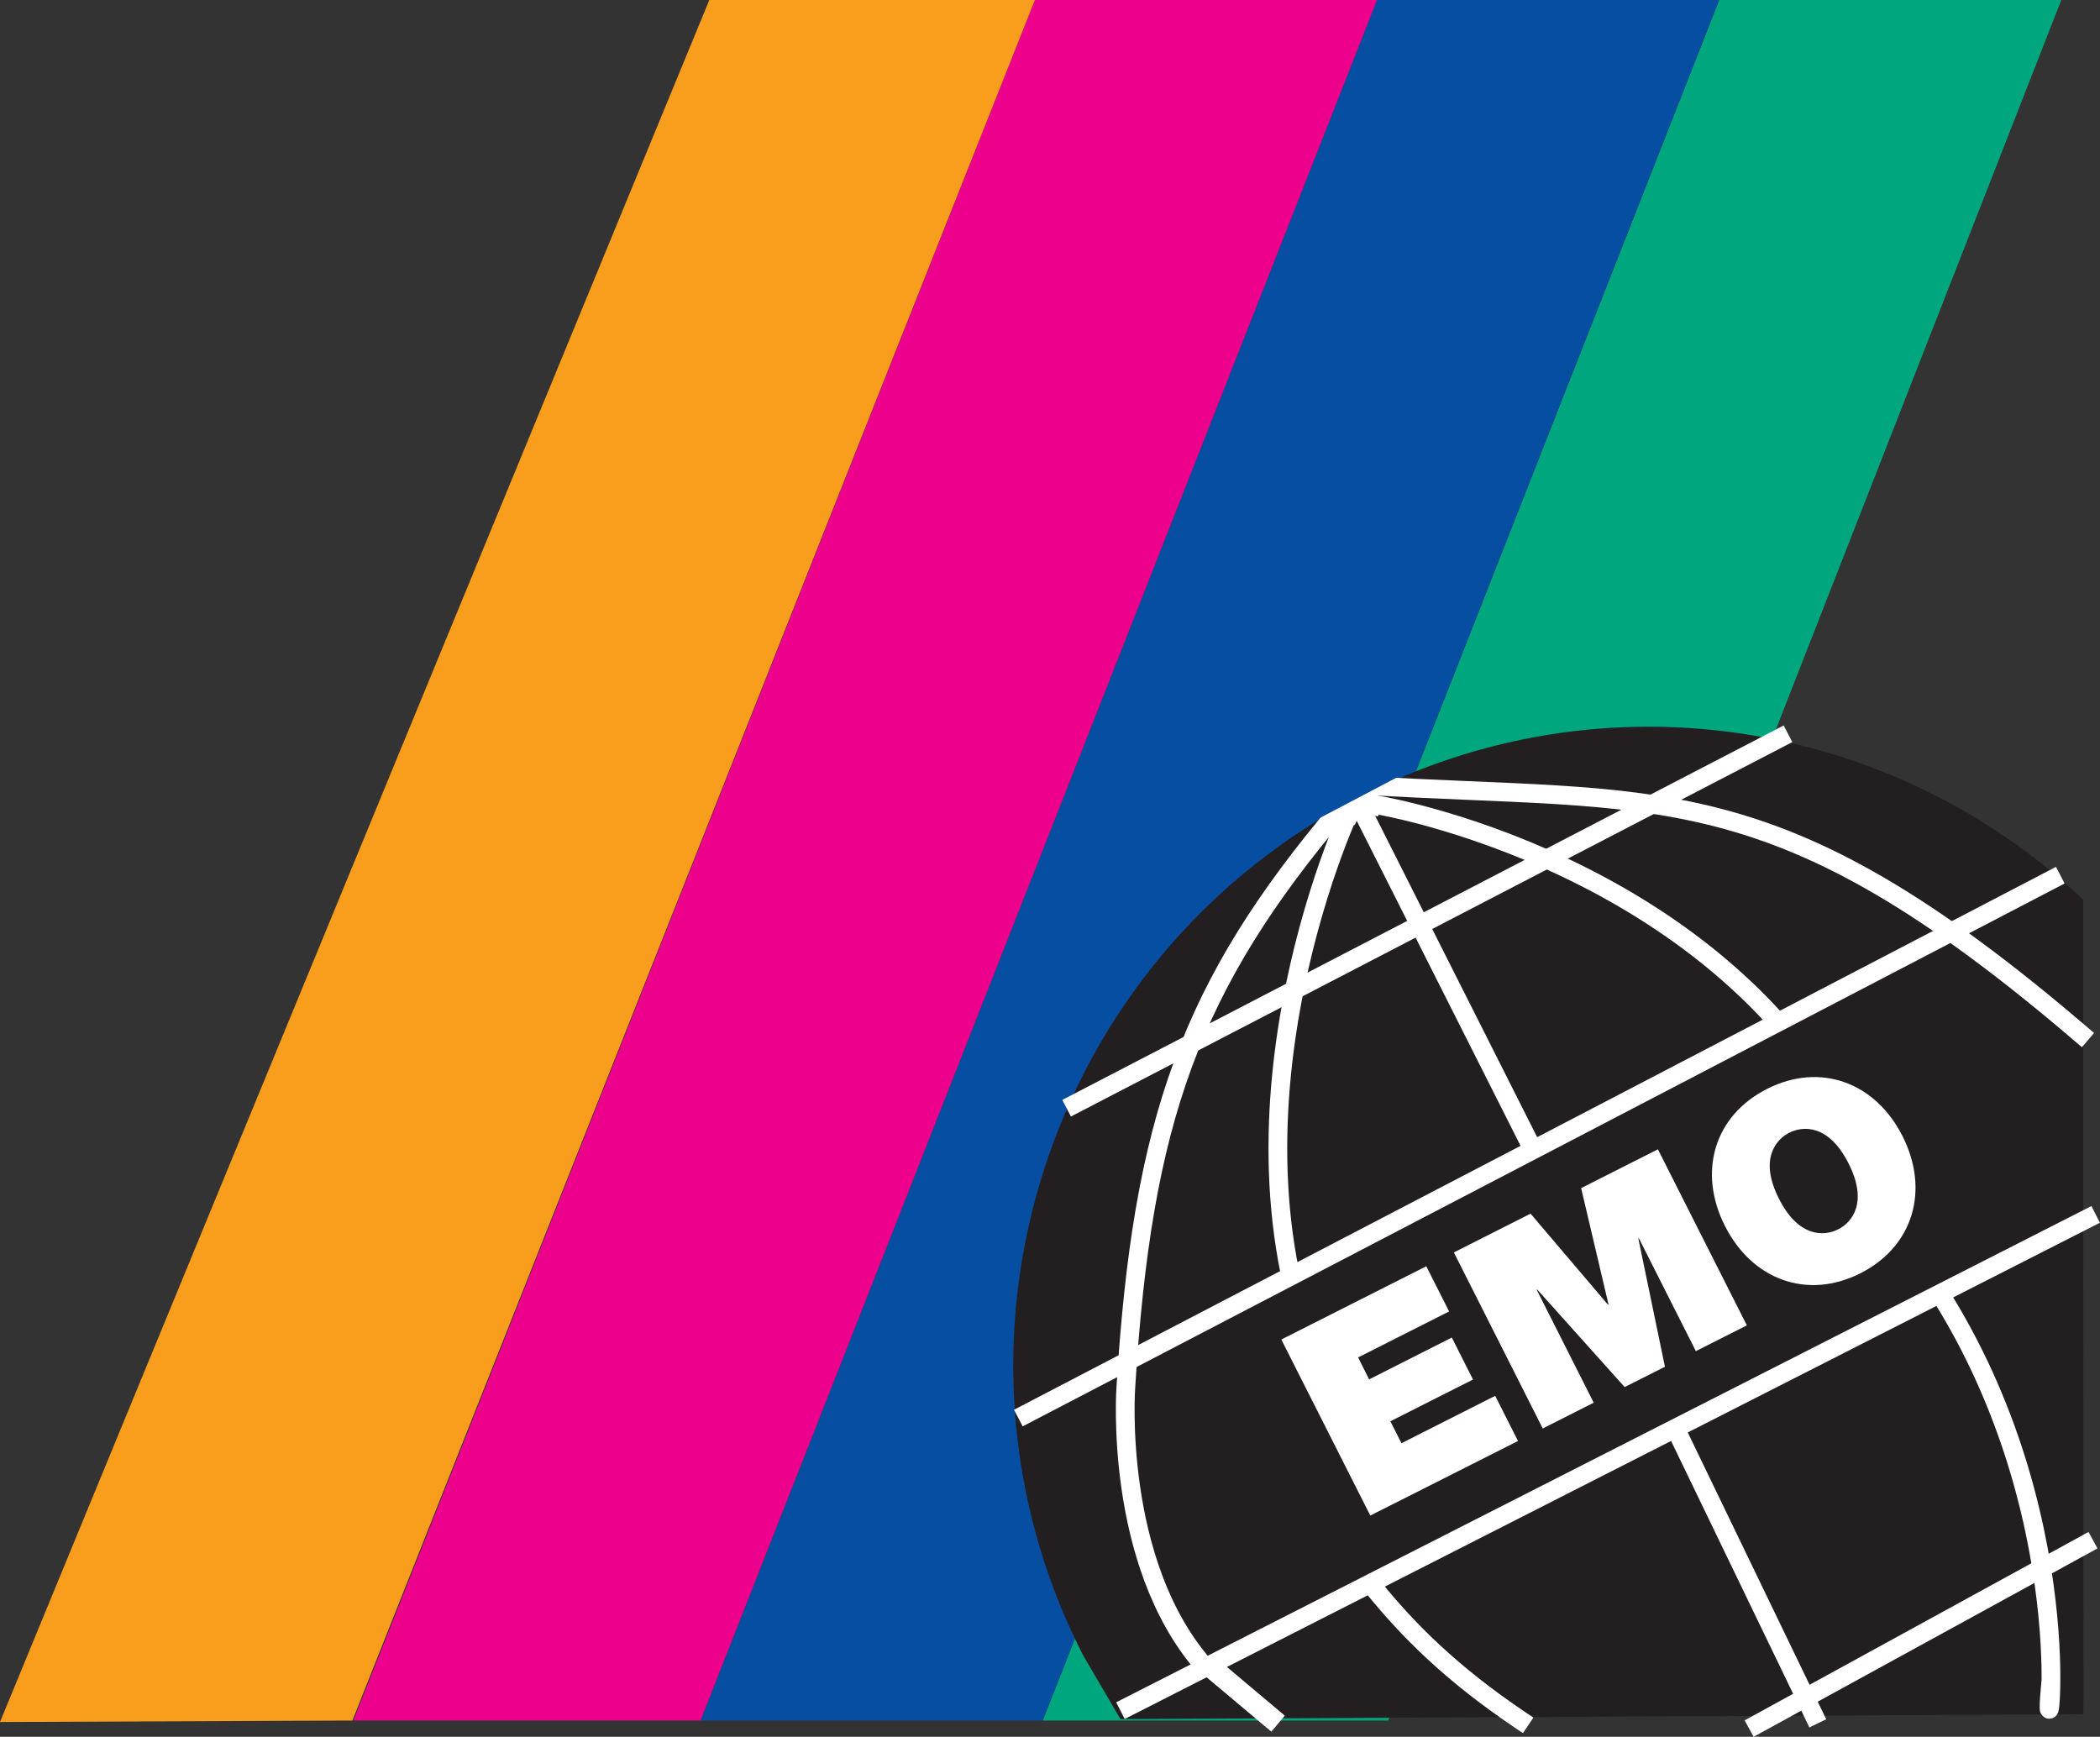 <?xml version="1.0" encoding="UTF-8"?>
<svg xmlns="http://www.w3.org/2000/svg" xmlns:xlink="http://www.w3.org/1999/xlink" width="100.23pt" height="82.9pt" viewBox="0 0 100.23 82.9" version="1.1">
<rect x="0" y="0" width="100.23" height="82.9" fill="#333333" stroke="none"/>
<defs>
<clipPath id="clip1">
  <path d="M 49 0 L 99 0 L 99 82.898 L 49 82.898 Z M 49 0 "/>
</clipPath>
<clipPath id="clip2">
  <path d="M 33 0 L 83 0 L 83 82.898 L 33 82.898 Z M 33 0 "/>
</clipPath>
<clipPath id="clip3">
  <path d="M 16 0 L 66 0 L 66 82.898 L 16 82.898 Z M 16 0 "/>
</clipPath>
<clipPath id="clip4">
  <path d="M 0 0 L 50 0 L 50 82.898 L 0 82.898 Z M 0 0 "/>
</clipPath>
<clipPath id="clip5">
  <path d="M 48 34 L 100 34 L 100 82.898 L 48 82.898 Z M 48 34 "/>
</clipPath>
<clipPath id="clip6">
  <path d="M 45 38 L 100.23 38 L 100.23 71 L 45 71 Z M 45 38 "/>
</clipPath>
<clipPath id="clip7">
  <path d="M 80 70 L 100.23 70 L 100.23 82.898 L 80 82.898 Z M 80 70 "/>
</clipPath>
<clipPath id="clip8">
  <path d="M 76 65 L 90 65 L 90 82.898 L 76 82.898 Z M 76 65 "/>
</clipPath>
<clipPath id="clip9">
  <path d="M 62 72 L 76 72 L 76 82.898 L 62 82.898 Z M 62 72 "/>
</clipPath>
<clipPath id="clip10">
  <path d="M 89 58 L 100.23 58 L 100.23 82.898 L 89 82.898 Z M 89 58 "/>
</clipPath>
<clipPath id="clip11">
  <path d="M 50 35 L 68 35 L 68 82.898 L 50 82.898 Z M 50 35 "/>
</clipPath>
<clipPath id="clip12">
  <path d="M 61 34 L 100.23 34 L 100.23 53 L 61 53 Z M 61 34 "/>
</clipPath>
<clipPath id="clip13">
  <path d="M 50 54 L 100.23 54 L 100.23 82.898 L 50 82.898 Z M 50 54 "/>
</clipPath>
<clipPath id="clip14">
  <path d="M 52 73 L 67 73 L 67 82.898 L 52 82.898 Z M 52 73 "/>
</clipPath>
</defs>
<g id="surface1">
<g clip-path="url(#clip1)" clip-rule="nonzero">
<path style=" stroke:none;fill-rule:evenodd;fill:rgb(0%,65.5%,49.399%);fill-opacity:1;" d="M 66.254 82.125 L 98.383 0 L 82.055 0 L 49.766 82.125 L 66.254 82.125 "/>
</g>
<g clip-path="url(#clip2)" clip-rule="nonzero">
<path style=" stroke:none;fill-rule:evenodd;fill:rgb(2.699%,30.6%,63.499%);fill-opacity:1;" d="M 49.766 82.125 L 82.055 0 L 65.723 0 L 33.438 82.125 L 49.766 82.125 "/>
</g>
<g clip-path="url(#clip3)" clip-rule="nonzero">
<path style=" stroke:none;fill-rule:evenodd;fill:rgb(92.499%,0%,54.9%);fill-opacity:1;" d="M 33.434 82.125 L 65.723 0 L 49.395 0 L 16.867 82.125 L 33.434 82.125 "/>
</g>
<g clip-path="url(#clip4)" clip-rule="nonzero">
<path style=" stroke:none;fill-rule:evenodd;fill:rgb(97.6%,61.6%,10.999%);fill-opacity:1;" d="M 16.82 82.125 L 49.395 0 L 33.855 0 L 0 82.195 L 16.82 82.125 "/>
</g>
<g clip-path="url(#clip5)" clip-rule="nonzero">
<path style=" stroke:none;fill-rule:nonzero;fill:rgb(13.699%,12.199%,12.5%);fill-opacity:1;" d="M 53.477 82.055 L 99.438 81.824 L 99.426 42.941 C 90.371 34.367 76.562 32.012 64.84 38.066 C 49.965 45.758 44.074 64.086 51.691 79.004 L 53.477 82.055 "/>
</g>
<g clip-path="url(#clip6)" clip-rule="nonzero">
<path style="fill:none;stroke-width:8.938;stroke-linecap:square;stroke-linejoin:miter;stroke:rgb(100%,100%,100%);stroke-opacity:1;stroke-miterlimit:2.613;" d="M 490 154.195 L 979.375 409.195 " transform="matrix(0.1,0,0,-0.1,0,82.9)"/>
</g>
<path style="fill:none;stroke-width:8.938;stroke-linecap:square;stroke-linejoin:miter;stroke:rgb(100%,100%,100%);stroke-opacity:1;stroke-miterlimit:2.613;" d="M 513.047 302.086 L 849.414 476.695 " transform="matrix(0.1,0,0,-0.1,0,82.9)"/>
<path style="fill:none;stroke-width:8.938;stroke-linecap:square;stroke-linejoin:miter;stroke:rgb(100%,100%,100%);stroke-opacity:1;stroke-miterlimit:2.613;" d="M 644.414 441.07 C 662.656 479.82 589.453 350.367 615.625 221.695 " transform="matrix(0.1,0,0,-0.1,0,82.9)"/>
<g clip-path="url(#clip7)" clip-rule="nonzero">
<path style="fill:none;stroke-width:8.938;stroke-linecap:square;stroke-linejoin:miter;stroke:rgb(100%,100%,100%);stroke-opacity:1;stroke-miterlimit:2.613;" d="M 838.75 6.07 L 995.039 91.695 " transform="matrix(0.1,0,0,-0.1,0,82.9)"/>
</g>
<g clip-path="url(#clip8)" clip-rule="nonzero">
<path style="fill:none;stroke-width:8.938;stroke-linecap:square;stroke-linejoin:miter;stroke:rgb(100%,100%,100%);stroke-opacity:1;stroke-miterlimit:2.613;" d="M 865.664 10.445 L 801.25 143.883 " transform="matrix(0.1,0,0,-0.1,0,82.9)"/>
</g>
<g clip-path="url(#clip9)" clip-rule="nonzero">
<path style="fill:none;stroke-width:8.938;stroke-linecap:square;stroke-linejoin:miter;stroke:rgb(100%,100%,100%);stroke-opacity:1;stroke-miterlimit:2.613;" d="M 725.664 7.945 C 692.148 30.484 671.914 51.188 655.938 70.758 " transform="matrix(0.1,0,0,-0.1,0,82.9)"/>
</g>
<path style="fill:none;stroke-width:8.938;stroke-linecap:square;stroke-linejoin:miter;stroke:rgb(100%,100%,100%);stroke-opacity:1;stroke-miterlimit:2.613;" d="M 654.18 444.508 C 619.453 450.836 758.594 438.883 846.25 343.57 " transform="matrix(0.1,0,0,-0.1,0,82.9)"/>
<g clip-path="url(#clip10)" clip-rule="nonzero">
<path style="fill:none;stroke-width:8.938;stroke-linecap:square;stroke-linejoin:miter;stroke:rgb(100%,100%,100%);stroke-opacity:1;stroke-miterlimit:2.613;" d="M 978.438 22.008 C 974.766 -20.648 996.367 97.672 927.227 209.312 " transform="matrix(0.1,0,0,-0.1,0,82.9)"/>
</g>
<g clip-path="url(#clip11)" clip-rule="nonzero">
<path style="fill:none;stroke-width:8.938;stroke-linecap:square;stroke-linejoin:miter;stroke:rgb(100%,100%,100%);stroke-opacity:1;stroke-miterlimit:2.613;" d="M 639.57 442.906 C 568.047 358.375 545.195 294.273 537.344 166.773 C 537.344 166.773 531.25 83.883 574.375 34.195 " transform="matrix(0.1,0,0,-0.1,0,82.9)"/>
</g>
<g clip-path="url(#clip12)" clip-rule="nonzero">
<path style="fill:none;stroke-width:8.938;stroke-linecap:square;stroke-linejoin:miter;stroke:rgb(100%,100%,100%);stroke-opacity:1;stroke-miterlimit:2.613;" d="M 650.391 454.156 C 792.93 445.406 846.172 461.266 993.164 335.445 " transform="matrix(0.1,0,0,-0.1,0,82.9)"/>
</g>
<path style="fill:none;stroke-width:8.938;stroke-linecap:square;stroke-linejoin:miter;stroke:rgb(100%,100%,100%);stroke-opacity:1;stroke-miterlimit:2.613;" d="M 648.984 444.273 L 730.938 281.695 " transform="matrix(0.1,0,0,-0.1,0,82.9)"/>
<g clip-path="url(#clip13)" clip-rule="nonzero">
<path style="fill:none;stroke-width:8.938;stroke-linecap:square;stroke-linejoin:miter;stroke:rgb(100%,100%,100%);stroke-opacity:1;stroke-miterlimit:2.613;" d="M 538.75 14.508 L 996.25 247.32 " transform="matrix(0.1,0,0,-0.1,0,82.9)"/>
</g>
<path style=" stroke:none;fill-rule:evenodd;fill:rgb(100%,100%,100%);fill-opacity:1;" d="M 61.156 63.938 L 68.074 60.441 L 69.164 62.598 L 64.82 64.793 L 65.348 65.84 L 69.293 63.844 L 70.305 65.848 L 66.359 67.84 L 66.891 68.887 L 71.363 66.625 L 72.453 68.781 L 65.402 72.34 L 61.156 63.938 "/>
<path style=" stroke:none;fill-rule:evenodd;fill:rgb(100%,100%,100%);fill-opacity:1;" d="M 69.391 59.781 L 73.051 57.93 L 76.742 62.27 L 76.77 62.254 L 75.465 56.711 L 79.129 54.859 L 83.375 63.262 L 80.941 64.492 L 78.219 59.102 L 78.195 59.113 L 79.465 65.238 L 77.543 66.207 L 73.367 61.551 L 73.344 61.562 L 76.066 66.953 L 73.633 68.184 L 69.391 59.781 "/>
<path style=" stroke:none;fill-rule:evenodd;fill:rgb(100%,100%,100%);fill-opacity:1;" d="M 82.328 58.516 C 83.625 61.082 86.25 62.059 88.793 60.777 C 91.332 59.492 92.102 56.797 90.805 54.23 C 89.512 51.668 86.883 50.688 84.344 51.973 C 81.801 53.258 81.031 55.949 82.328 58.516 Z M 84.906 57.215 C 83.957 55.344 84.746 54.398 85.402 54.066 C 86.059 53.734 87.285 53.66 88.23 55.535 C 89.176 57.406 88.391 58.348 87.73 58.68 C 87.078 59.012 85.848 59.086 84.906 57.215 "/>
<path style="fill:none;stroke-width:30;stroke-linecap:butt;stroke-linejoin:miter;stroke:rgb(2.699%,30.6%,63.499%);stroke-opacity:1;stroke-miterlimit:2.613;" d="M 606.133 442.984 L 668.633 475.875 " transform="matrix(0.1,0,0,-0.1,0,82.9)"/>
<g clip-path="url(#clip14)" clip-rule="nonzero">
<path style="fill:none;stroke-width:10;stroke-linecap:butt;stroke-linejoin:miter;stroke:rgb(100%,100%,100%);stroke-opacity:1;stroke-miterlimit:4;" d="M 578.32 32.906 L 610 6.266 " transform="matrix(0.1,0,0,-0.1,0,82.9)"/>
</g>
</g>
</svg>
